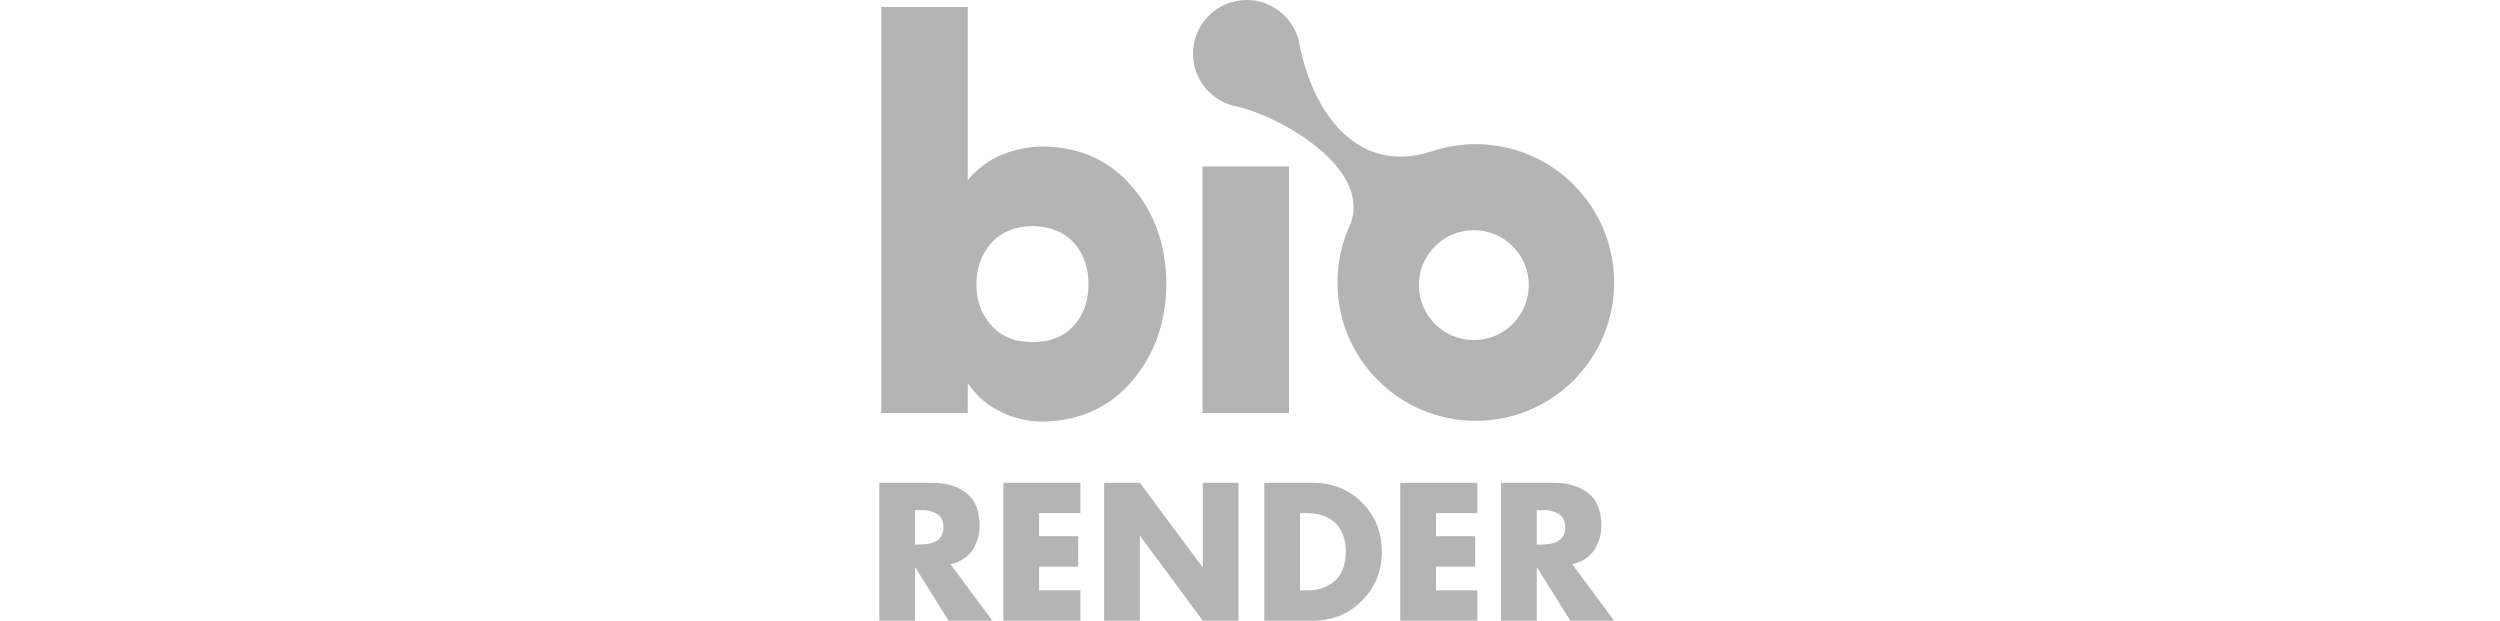 <svg xmlns="http://www.w3.org/2000/svg" width="290" height="72" viewBox="0 0 290 72" fill="none"><path d="M112.774 63.856C113.347 63.021 113.635 62.043 113.635 60.924C113.622 59.212 113.103 57.961 112.079 57.174C111.063 56.393 109.75 56.002 108.14 56.002H102V72H106.142V65.846H106.193L110.035 72H115.117L110.25 65.441C111.358 65.2 112.2 64.671 112.774 63.856ZM109.189 62.199C109.022 62.469 108.797 62.674 108.513 62.812C108.228 62.958 107.924 63.051 107.598 63.094C107.258 63.15 106.908 63.176 106.547 63.176H106.142V59.173H106.548C106.735 59.173 106.915 59.173 107.088 59.173C107.255 59.173 107.424 59.187 107.598 59.215C107.924 59.27 108.229 59.37 108.514 59.516C108.797 59.64 109.023 59.838 109.19 60.108C109.363 60.379 109.449 60.736 109.449 61.18C109.448 61.603 109.362 61.942 109.189 62.199Z" fill="#B4B4B5"></path><path d="M116.391 72H125.327V68.478H120.533V65.722H125.077V62.2H120.533V59.525H125.327V56.003H116.391V72Z" fill="#B4B4B5"></path><path d="M139.527 65.787H139.488L132.221 56.003H128.079V72H132.221V62.195H132.271L139.527 72H143.67V56.003H139.527V65.787Z" fill="#B4B4B5"></path><path d="M152.391 56.003H146.659V72H152.391C154.622 71.972 156.486 71.195 157.984 69.668C159.502 68.197 160.274 66.309 160.302 64.002C160.274 61.694 159.502 59.791 157.984 58.292C156.486 56.793 154.622 56.031 152.391 56.003ZM154.816 67.4C153.975 68.133 152.937 68.492 151.706 68.478H150.801V59.525H151.745C153.043 59.538 154.094 59.919 154.896 60.665C155.697 61.432 156.105 62.544 156.118 64.002C156.091 65.543 155.658 66.674 154.816 67.4Z" fill="#B4B4B5"></path><path d="M162.433 72H171.369V68.478H166.575V65.722H171.119V62.2H166.575V59.525H171.369V56.003H162.433V72Z" fill="#B4B4B5"></path><path d="M184.894 63.856C185.469 63.021 185.755 62.043 185.755 60.924C185.741 59.212 185.224 57.961 184.2 57.174C183.184 56.393 181.869 56.002 180.261 56.002H174.12V72H178.263V65.846H178.313L182.157 72H187.239L182.371 65.441C183.479 65.2 184.32 64.671 184.894 63.856ZM181.31 62.199C181.144 62.469 180.919 62.674 180.634 62.812C180.349 62.958 180.045 63.051 179.72 63.094C179.379 63.15 179.029 63.176 178.669 63.176H178.263V59.173H178.669C178.856 59.173 179.036 59.173 179.209 59.173C179.375 59.173 179.546 59.187 179.72 59.215C180.045 59.27 180.349 59.37 180.634 59.516C180.919 59.64 181.144 59.838 181.31 60.108C181.484 60.379 181.57 60.736 181.57 61.18C181.57 61.603 181.483 61.942 181.31 62.199Z" fill="#B4B4B5"></path><path d="M131.377 44.122C133.955 41.082 135.262 37.349 135.298 32.922C135.262 28.477 133.955 24.744 131.377 21.723C128.78 18.646 125.346 17.068 121.074 16.993C119.451 16.993 117.864 17.297 116.315 17.904C114.764 18.53 113.412 19.529 112.259 20.897V0.808H102.223V47.911H112.258V44.579H112.367C113.376 46.022 114.639 47.096 116.153 47.798C117.667 48.538 119.271 48.908 120.966 48.908C125.275 48.833 128.746 47.237 131.377 44.122ZM114.975 37.716C113.835 36.463 113.265 34.89 113.265 32.994C113.265 31.078 113.835 29.485 114.975 28.215C116.097 26.925 117.699 26.261 119.78 26.223C121.843 26.261 123.454 26.925 124.612 28.215C125.717 29.485 126.268 31.078 126.268 32.994C126.268 34.89 125.717 36.464 124.612 37.716C123.454 39.025 121.844 39.679 119.78 39.679C117.699 39.679 116.097 39.025 114.975 37.716Z" fill="#B4B4B5"></path><path d="M149.526 19.302H139.49V47.911H149.526V19.302Z" fill="#B4B4B5"></path><path d="M143.491 12.355C143.519 12.362 143.539 12.374 143.569 12.381C148.362 13.473 158.922 19.29 156.721 25.833C155.713 27.933 155.147 30.285 155.147 32.77C155.147 41.633 162.331 48.817 171.194 48.817C180.055 48.817 187.24 41.633 187.24 32.77C187.24 23.909 180.055 16.724 171.194 16.724C169.373 16.724 167.624 17.032 165.993 17.591L166.007 17.578C157.456 20.317 152.38 13.07 150.813 5.5C150.808 5.479 150.8 5.466 150.795 5.447C150.409 2.376 147.795 0 144.619 0C141.178 0 138.387 2.789 138.387 6.231C138.388 9.286 140.589 11.823 143.491 12.355ZM170.966 26.701C174.486 26.701 177.339 29.555 177.339 33.074C177.339 36.593 174.486 39.447 170.966 39.447C167.447 39.447 164.593 36.593 164.593 33.074C164.593 29.555 167.447 26.701 170.966 26.701Z" fill="#B4B4B5"></path></svg>